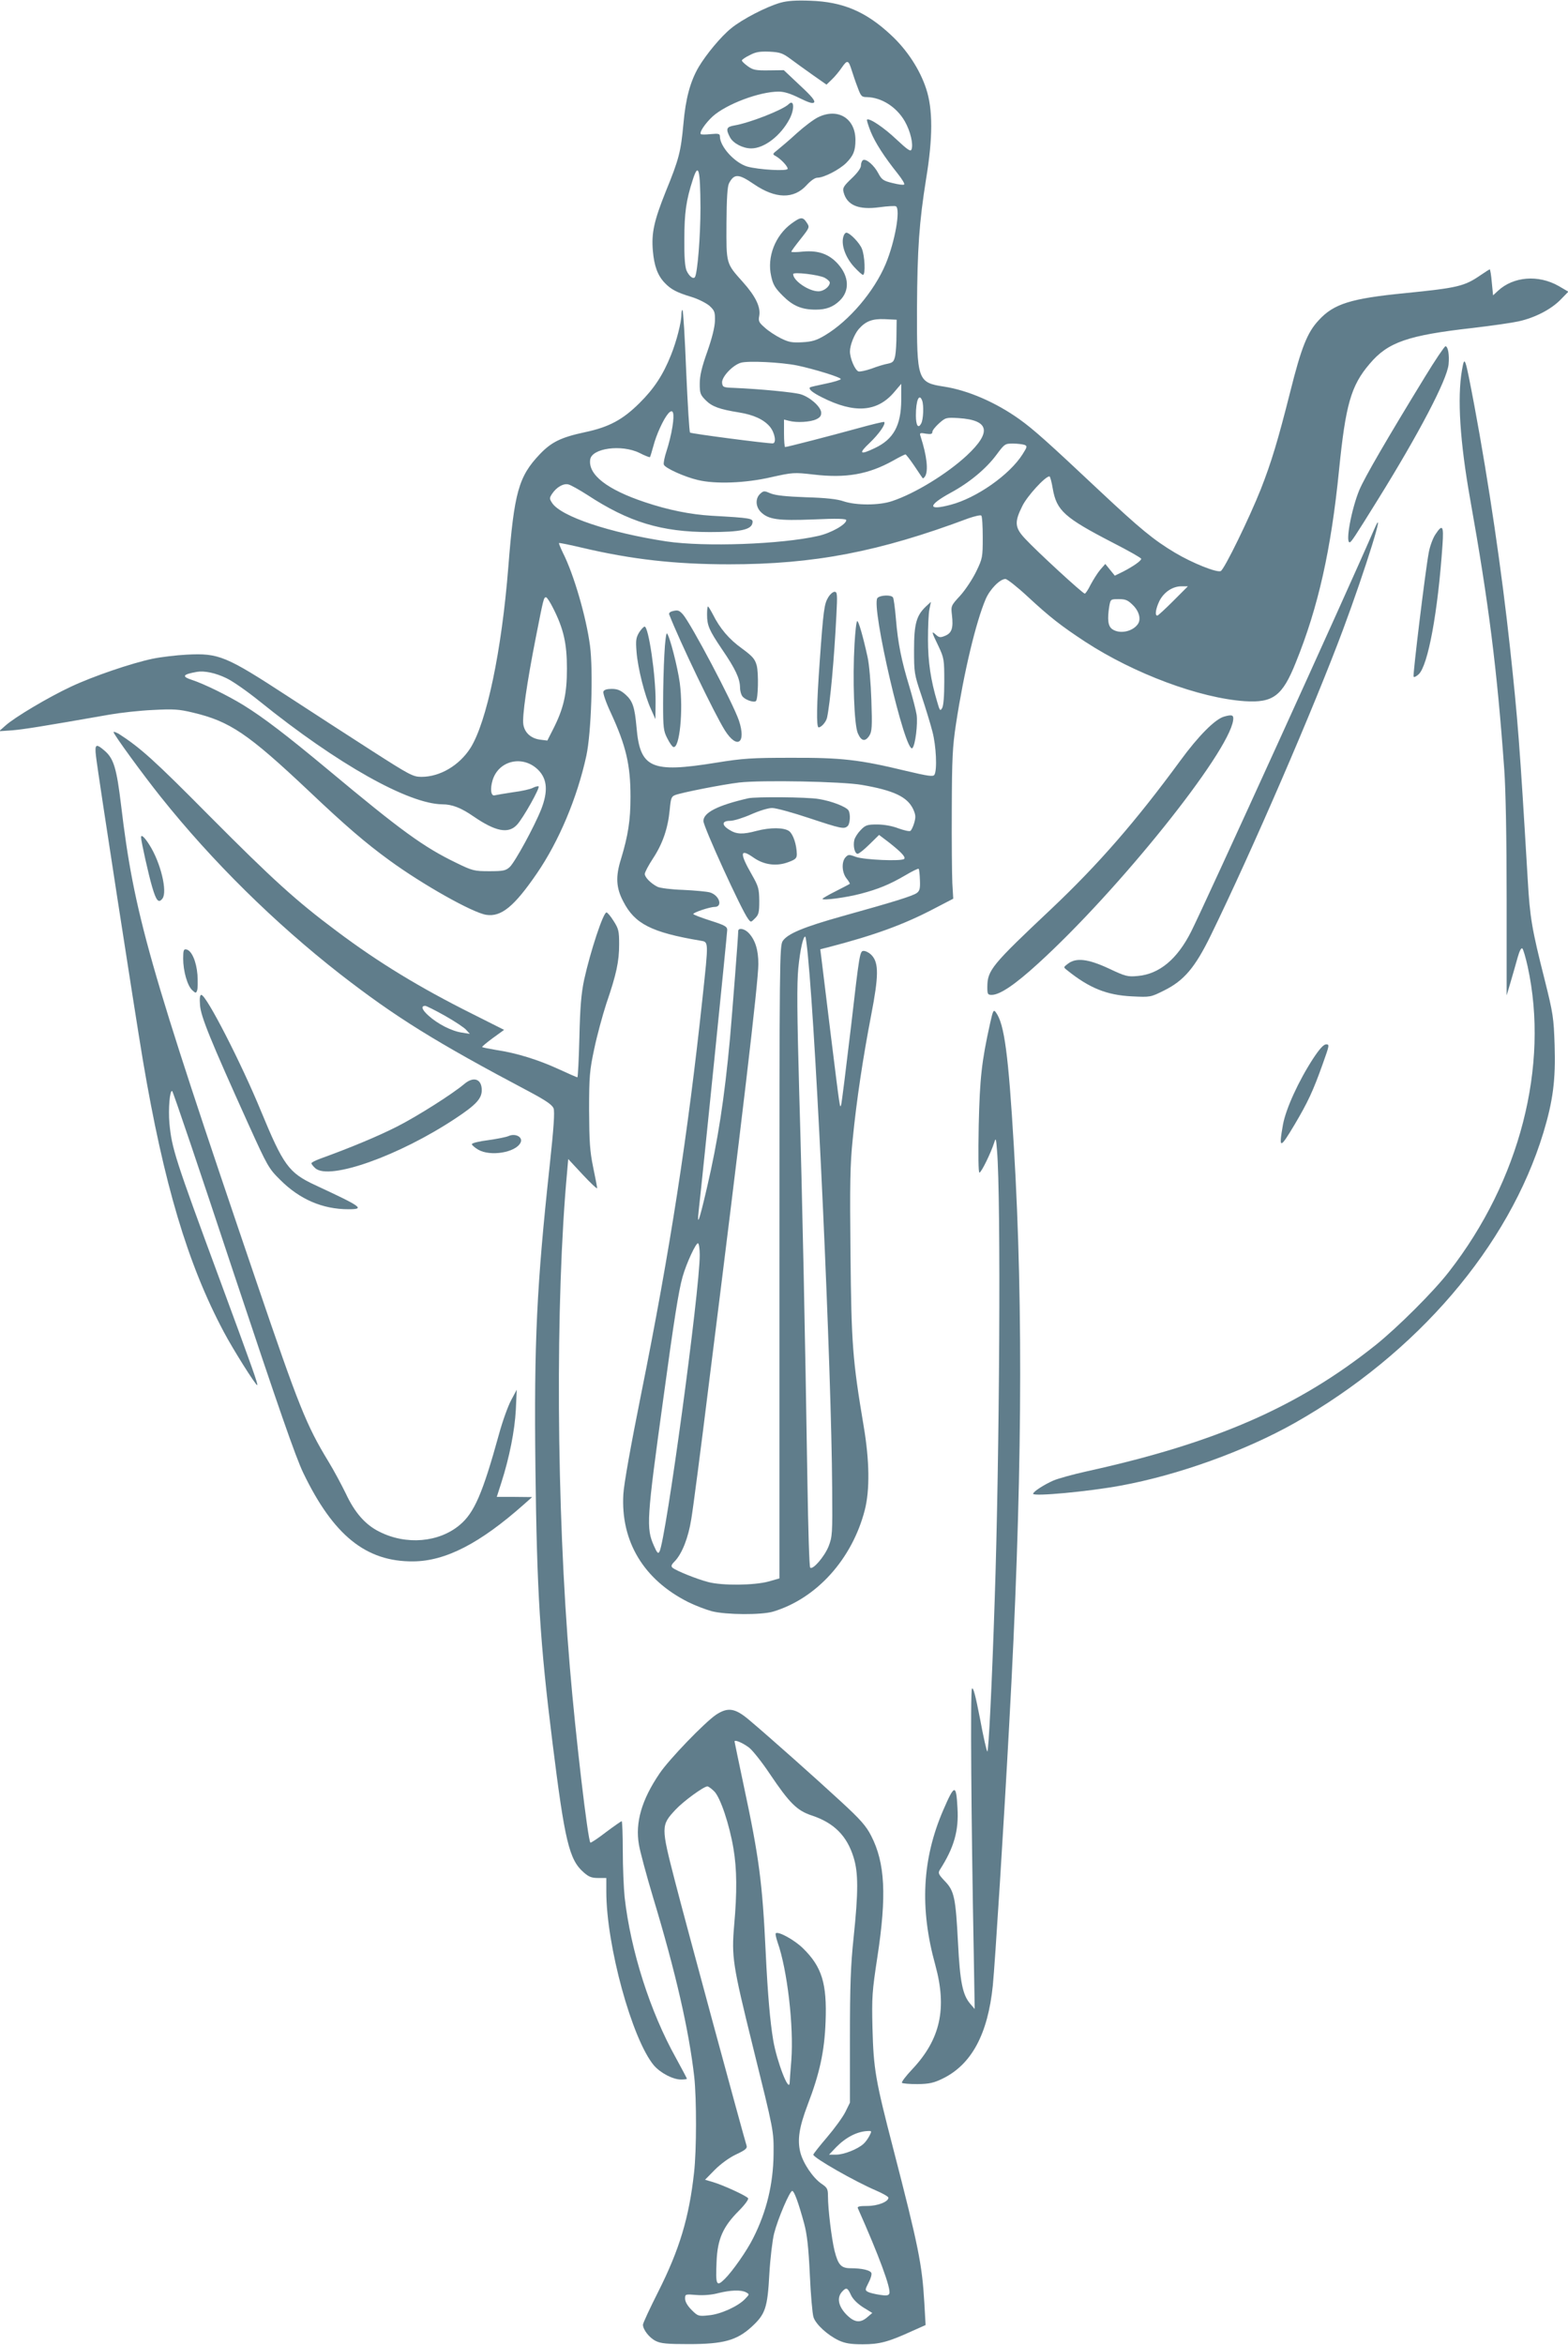 <?xml version="1.0" standalone="no"?>
<!DOCTYPE svg PUBLIC "-//W3C//DTD SVG 20010904//EN"
 "http://www.w3.org/TR/2001/REC-SVG-20010904/DTD/svg10.dtd">
<svg version="1.0" xmlns="http://www.w3.org/2000/svg"
 width="856pt" height="1280pt" viewBox="0 0 856 1280"
 preserveAspectRatio="xMidYMid meet">
<g transform="translate(0,1280) scale(0.1,-0.1)"
fill="#607d8b" stroke="none">
<path d="M4260 12785 c-77 -22 -208 -90 -268 -139 -56 -45 -137 -143 -178
-212 -46 -79 -71 -172 -83 -309 -14 -152 -24 -193 -96 -369 -65 -162 -79 -228
-71 -324 7 -83 26 -135 64 -175 34 -36 65 -53 148 -78 36 -11 79 -33 97 -48
28 -26 31 -34 30 -82 -1 -35 -16 -95 -42 -169 -30 -84 -41 -131 -41 -174 0
-52 3 -61 33 -91 34 -34 75 -49 181 -66 81 -13 136 -39 169 -78 28 -34 37 -91
15 -91 -39 0 -444 53 -451 59 -4 4 -13 155 -21 335 -7 180 -16 330 -20 333 -3
4 -6 -7 -6 -23 0 -43 -27 -148 -57 -222 -43 -108 -92 -183 -173 -263 -91 -90
-165 -130 -297 -158 -131 -28 -183 -54 -246 -120 -116 -122 -140 -208 -172
-616 -36 -456 -118 -847 -207 -988 -61 -95 -166 -157 -267 -157 -46 0 -63 9
-272 143 -123 79 -327 211 -454 294 -342 223 -380 239 -555 230 -58 -3 -141
-13 -185 -22 -116 -24 -327 -96 -448 -153 -124 -58 -307 -167 -357 -212 l-35
-31 73 5 c65 6 144 18 532 86 58 10 164 22 235 25 113 6 142 4 217 -14 203
-48 301 -114 637 -431 195 -185 308 -282 436 -375 182 -133 454 -286 529 -298
82 -13 153 45 277 226 120 175 220 412 270 642 27 125 38 463 20 601 -21 158
-89 391 -148 507 -13 27 -23 51 -21 53 2 2 60 -10 128 -26 268 -63 505 -90
800 -90 464 0 819 68 1307 251 35 12 66 19 70 15 5 -4 8 -58 8 -119 0 -108 -1
-115 -36 -187 -20 -41 -59 -100 -87 -131 -51 -55 -51 -57 -45 -107 8 -70 -1
-97 -37 -112 -26 -11 -33 -10 -50 5 -26 24 -26 19 13 -61 31 -66 32 -74 32
-194 0 -76 -4 -133 -12 -145 -10 -17 -13 -14 -26 32 -36 120 -51 221 -51 343
0 69 3 143 8 165 l8 40 -26 -24 c-53 -50 -66 -95 -66 -237 0 -125 1 -134 40
-249 22 -66 49 -154 60 -197 21 -78 27 -212 11 -237 -7 -11 -35 -7 -157 22
-253 61 -349 72 -624 71 -216 0 -264 -3 -412 -27 -353 -57 -414 -30 -433 193
-10 111 -21 144 -60 179 -27 24 -45 31 -76 31 -26 0 -42 -5 -45 -15 -3 -8 14
-59 39 -112 85 -184 109 -287 109 -463 0 -127 -13 -210 -52 -339 -30 -95 -27
-157 13 -232 62 -121 153 -168 420 -213 46 -8 46 4 12 -314 -80 -748 -176
-1371 -336 -2166 -55 -274 -93 -486 -96 -541 -15 -258 111 -467 354 -589 38
-19 96 -41 129 -50 79 -20 271 -21 335 -2 238 72 431 287 500 554 28 109 26
269 -6 458 -61 363 -67 447 -72 940 -4 382 -2 490 12 625 21 215 57 451 101
679 41 212 42 284 3 326 -12 13 -32 24 -44 24 -21 0 -23 -13 -69 -412 -27
-227 -51 -420 -54 -428 -7 -21 -5 -34 -57 385 -25 204 -48 391 -51 417 l-6 47
44 11 c253 66 411 123 582 213 l100 52 -5 85 c-2 47 -4 229 -3 405 1 278 4
339 23 464 43 282 109 557 162 681 23 54 78 110 108 110 9 0 64 -43 120 -95
122 -113 182 -160 316 -248 267 -174 623 -307 870 -324 155 -10 206 28 279
211 123 303 193 618 236 1050 36 357 65 461 167 580 100 119 209 156 563 196
102 12 214 28 250 36 90 20 177 65 229 118 l43 44 -53 31 c-111 63 -247 52
-331 -26 l-27 -25 -7 71 c-3 39 -9 71 -11 71 -2 0 -24 -14 -49 -31 -90 -62
-126 -70 -414 -99 -295 -29 -389 -58 -471 -148 -62 -66 -95 -149 -155 -389
-68 -269 -103 -385 -161 -533 -61 -154 -200 -440 -219 -447 -23 -9 -155 44
-249 100 -117 70 -189 129 -414 340 -284 267 -358 333 -436 389 -129 92 -281
158 -412 178 -144 22 -148 35 -147 425 2 331 12 471 50 710 37 224 37 380 0
491 -34 104 -104 212 -193 294 -136 127 -262 180 -438 186 -78 3 -126 0 -165
-11z m56 -307 c27 -20 82 -60 122 -88 l74 -52 29 28 c16 15 41 45 55 66 30 43
36 41 54 -17 7 -22 21 -64 32 -92 18 -49 22 -53 51 -53 80 -2 162 -54 207
-133 30 -53 47 -124 36 -153 -5 -13 -22 -1 -81 54 -68 65 -150 120 -162 109
-2 -3 7 -32 20 -65 25 -61 73 -136 148 -230 23 -29 39 -55 35 -59 -4 -4 -32 0
-64 8 -50 12 -59 19 -77 53 -23 44 -67 82 -84 72 -6 -4 -11 -17 -11 -30 0 -13
-19 -40 -51 -70 -43 -41 -50 -52 -44 -74 18 -72 81 -99 197 -83 44 6 84 8 89
5 26 -16 -5 -193 -56 -315 -63 -150 -199 -310 -331 -389 -47 -28 -70 -35 -124
-38 -56 -3 -74 0 -118 22 -28 14 -68 40 -87 58 -32 28 -36 35 -30 65 8 47 -20
106 -89 183 -93 104 -91 97 -90 320 1 140 5 203 14 220 28 53 52 52 134 -4
119 -82 220 -84 290 -6 22 24 45 40 58 40 36 0 120 44 157 80 40 40 51 68 51
126 0 118 -96 177 -204 124 -23 -11 -75 -50 -116 -87 -41 -38 -89 -78 -105
-91 -28 -22 -29 -24 -10 -34 28 -16 65 -55 65 -69 0 -15 -161 -5 -221 12 -69
21 -149 109 -149 165 0 14 -8 16 -50 12 -27 -3 -52 -3 -54 0 -10 9 24 59 65
97 75 67 255 135 360 135 30 0 65 -11 113 -35 51 -25 73 -32 80 -24 8 8 -14
35 -77 93 l-88 83 -82 -1 c-71 -1 -86 2 -114 22 -18 13 -33 27 -33 32 0 4 19
18 43 29 33 18 56 21 108 19 57 -3 72 -8 115 -40z m-492 -813 c0 -153 -16
-353 -30 -377 -9 -14 -32 4 -46 35 -9 22 -13 76 -12 172 0 144 10 213 46 324
31 97 41 60 42 -154z m1070 -690 c0 -44 -3 -97 -7 -117 -7 -31 -12 -37 -40
-43 -18 -3 -58 -15 -89 -27 -32 -11 -64 -18 -72 -15 -19 8 -46 71 -46 109 0
34 24 94 48 122 38 43 74 57 142 54 l65 -3 -1 -80z m-541 -170 c94 -20 237
-64 237 -74 0 -4 -37 -16 -82 -25 -44 -9 -83 -18 -86 -20 -9 -10 12 -28 66
-55 176 -89 300 -80 392 27 l40 47 0 -90 c-1 -137 -42 -213 -145 -261 -81 -39
-90 -30 -28 28 52 50 90 104 80 115 -3 2 -70 -14 -149 -36 -138 -38 -381 -101
-392 -101 -3 0 -6 34 -6 75 l0 75 28 -7 c40 -11 117 -7 149 9 21 10 27 20 26
38 -4 32 -62 83 -112 98 -36 11 -222 29 -366 35 -56 2 -60 4 -63 27 -4 31 56
96 102 110 39 12 220 3 309 -15z m681 -191 c10 -25 7 -104 -5 -125 -16 -31
-29 -12 -29 44 0 82 18 123 34 81z m-1363 -143 c-6 -40 -21 -99 -32 -132 -11
-33 -18 -67 -15 -75 7 -19 113 -67 186 -84 96 -23 259 -17 398 15 121 27 127
27 233 15 178 -21 300 1 435 76 33 19 64 34 67 34 3 0 25 -28 48 -62 23 -35
44 -65 46 -68 2 -2 8 2 13 10 19 30 10 112 -24 217 -7 20 -5 22 28 16 28 -4
36 -2 36 10 0 8 17 29 37 47 35 31 39 32 107 28 167 -11 181 -76 44 -204 -109
-101 -284 -208 -408 -249 -70 -24 -196 -24 -265 -1 -34 12 -98 19 -205 22
-110 4 -166 10 -193 21 -35 15 -38 15 -57 -2 -27 -25 -26 -70 4 -100 41 -40
92 -48 288 -40 129 6 178 4 178 -4 0 -23 -82 -70 -153 -86 -202 -46 -620 -61
-829 -30 -309 47 -576 136 -624 210 -15 23 -15 27 0 50 24 36 62 58 89 51 13
-3 59 -29 103 -57 227 -149 405 -203 669 -203 168 0 228 13 233 51 4 24 -8 26
-222 38 -116 7 -237 31 -365 74 -207 69 -311 150 -299 233 9 62 171 84 269 36
29 -15 55 -25 57 -23 2 1 10 29 19 61 16 62 55 147 81 177 27 30 35 5 23 -72z
m1922 -99 c16 -7 15 -11 -11 -52 -71 -112 -251 -238 -392 -275 -127 -34 -127
-4 -1 65 102 55 194 131 251 208 44 59 46 61 90 61 25 0 53 -4 63 -7z m154
-238 c21 -121 63 -159 330 -297 84 -43 153 -82 153 -87 0 -11 -43 -41 -99 -70
l-45 -22 -26 32 -26 32 -28 -32 c-15 -18 -38 -55 -52 -81 -13 -27 -28 -49 -32
-49 -11 0 -263 232 -324 298 -59 62 -61 92 -17 180 26 54 125 162 148 162 4 0
12 -30 18 -66z m658 -614 c-44 -44 -83 -80 -87 -80 -15 0 -8 40 12 81 25 48
72 79 120 79 l35 0 -80 -80z m-3386 -38 c58 -114 76 -194 76 -332 0 -138 -18
-218 -77 -333 l-30 -59 -40 5 c-50 7 -84 38 -91 83 -7 43 19 225 68 474 42
213 43 220 56 220 5 0 22 -26 38 -58z m3167 14 c33 -33 44 -76 26 -102 -29
-42 -100 -56 -140 -28 -23 16 -28 52 -16 127 7 36 7 37 51 37 38 0 50 -5 79
-34z m-4951 -397 c33 -15 116 -73 184 -128 424 -342 811 -559 996 -561 53 0
102 -19 170 -66 121 -83 190 -96 237 -46 34 36 129 206 118 210 -5 2 -19 -2
-31 -8 -12 -7 -60 -18 -108 -24 -47 -7 -93 -15 -101 -17 -20 -5 -25 35 -11 82
33 110 168 140 251 55 48 -50 52 -116 15 -212 -38 -96 -143 -288 -172 -316
-22 -20 -35 -23 -111 -23 -83 0 -92 2 -182 46 -178 86 -300 175 -698 507 -226
188 -351 284 -464 354 -85 52 -213 115 -280 137 -58 19 -51 30 27 44 41 7 102
-6 160 -34z m3470 -583 c174 -30 248 -65 280 -132 14 -31 15 -43 6 -75 -6 -21
-16 -41 -21 -44 -6 -4 -35 3 -66 14 -33 13 -79 21 -115 21 -53 0 -64 -3 -89
-29 -16 -16 -32 -40 -36 -55 -8 -33 2 -76 18 -76 7 0 36 23 65 52 l52 51 54
-41 c66 -52 93 -80 83 -90 -15 -14 -219 -5 -263 11 -38 14 -42 14 -57 -2 -23
-25 -20 -83 5 -115 12 -15 20 -29 18 -30 -2 -2 -37 -20 -76 -40 -40 -20 -73
-39 -73 -42 0 -10 130 7 209 28 95 25 157 50 244 101 37 22 70 38 72 35 3 -2
6 -30 7 -61 2 -46 -1 -59 -17 -71 -22 -16 -124 -48 -405 -126 -214 -60 -300
-96 -327 -136 -17 -27 -18 -95 -18 -1754 l0 -1725 -60 -17 c-78 -21 -251 -23
-328 -3 -62 16 -174 61 -195 78 -10 8 -8 16 12 36 40 42 74 129 90 231 9 52
52 381 95 730 181 1438 271 2201 271 2298 0 78 -17 131 -52 169 -23 25 -58 31
-58 11 0 -31 -32 -438 -45 -587 -30 -325 -66 -558 -126 -815 -41 -177 -55
-218 -45 -126 21 183 156 1516 156 1534 0 19 -13 26 -91 51 -50 16 -92 32 -94
36 -5 7 89 39 116 39 46 0 27 63 -25 79 -17 5 -83 11 -147 14 -64 2 -126 10
-140 17 -37 19 -69 52 -69 70 0 9 20 47 45 85 52 79 81 162 91 264 6 65 9 74
31 82 38 14 257 57 348 68 120 14 561 6 670 -13z m-295 -927 c49 -503 129
-2255 133 -2914 2 -248 1 -262 -20 -316 -23 -56 -86 -129 -100 -115 -5 4 -11
211 -15 459 -13 830 -28 1567 -45 2137 -12 431 -13 591 -5 675 10 102 28 182
39 172 2 -3 8 -47 13 -98z m-590 -1639 c0 -195 -185 -1557 -220 -1619 -7 -13
-13 -7 -30 32 -43 96 -40 143 51 802 58 427 84 591 105 665 21 75 75 191 85
184 5 -3 9 -31 9 -64z"/>
<path d="M4305 12231 c-32 -31 -213 -102 -297 -116 -42 -7 -47 -19 -23 -64 17
-33 70 -61 116 -61 72 0 162 70 210 162 28 55 24 109 -6 79z"/>
<path d="M4321 11580 c-89 -65 -135 -183 -111 -287 10 -47 21 -65 64 -108 55
-55 103 -75 179 -75 57 0 94 14 130 48 57 54 53 133 -9 202 -49 54 -107 74
-189 67 -36 -4 -65 -4 -65 -1 0 4 23 35 51 70 49 62 50 64 33 89 -21 32 -32
32 -83 -5z m181 -296 c15 -8 28 -20 28 -26 0 -22 -33 -48 -62 -48 -53 0 -138
58 -138 94 0 13 139 -3 172 -20z"/>
<path d="M4606 11514 c-17 -44 7 -116 56 -170 22 -24 44 -44 49 -44 15 0 10
105 -6 143 -13 32 -66 87 -85 87 -4 0 -11 -7 -14 -16z"/>
<path d="M4085 8443 c-166 -38 -245 -78 -245 -124 0 -31 209 -489 244 -534 15
-20 15 -20 38 3 20 20 23 32 23 95 -1 66 -4 79 -40 142 -69 120 -66 147 9 94
57 -40 126 -49 191 -24 38 14 45 21 45 43 -1 51 -19 107 -41 125 -27 21 -103
22 -179 2 -74 -20 -109 -19 -147 5 -45 27 -43 50 3 50 20 0 71 16 114 35 45
20 94 35 115 35 21 0 112 -25 202 -55 175 -58 192 -62 211 -43 13 13 16 66 4
85 -13 20 -93 51 -162 62 -63 11 -345 13 -385 4z"/>
<path d="M7779 10743 c-204 -333 -329 -548 -358 -617 -43 -104 -77 -286 -53
-286 8 0 25 25 154 233 222 357 378 654 386 738 5 52 -3 99 -17 99 -5 0 -56
-75 -112 -167z"/>
<path d="M7981 10779 c-26 -152 -11 -389 45 -704 101 -566 147 -928 186 -1475
8 -109 13 -375 13 -704 l0 -529 22 74 c12 41 29 100 38 133 10 36 20 55 26 49
5 -5 18 -49 29 -99 118 -542 -43 -1168 -429 -1664 -84 -109 -281 -305 -402
-402 -423 -337 -871 -533 -1574 -688 -77 -17 -160 -40 -185 -51 -54 -24 -110
-61 -110 -72 0 -16 301 12 475 44 315 57 683 190 954 343 667 378 1168 963
1357 1585 52 173 67 286 61 476 -5 150 -8 172 -55 360 -70 277 -80 337 -92
547 -44 742 -54 867 -96 1258 -46 425 -116 901 -195 1325 -52 274 -53 278 -68
194z"/>
<path d="M7501 9909 c-142 -329 -921 -2040 -998 -2193 -76 -151 -174 -233
-293 -243 -54 -5 -66 -2 -157 41 -114 53 -179 60 -223 26 -25 -19 -25 -19 -5
-35 122 -98 216 -136 353 -143 102 -5 103 -5 177 32 109 54 169 125 255 301
225 461 562 1240 722 1669 122 327 241 710 169 545z"/>
<path d="M7836 9883 c-14 -21 -30 -65 -36 -98 -18 -94 -88 -669 -83 -678 3 -5
15 1 28 13 51 48 105 340 130 708 7 103 0 114 -39 55z"/>
<path d="M4521 9539 c-21 -35 -26 -67 -46 -349 -17 -236 -19 -360 -6 -360 15
0 41 30 46 53 17 79 39 319 51 560 6 113 5 127 -10 127 -9 0 -25 -14 -35 -31z"/>
<path d="M4790 9536 c-36 -44 153 -857 191 -819 16 16 30 132 23 182 -4 25
-22 95 -40 155 -43 141 -62 235 -73 368 -5 59 -12 112 -16 117 -9 16 -71 13
-85 -3z"/>
<path d="M3860 9446 c0 -60 11 -85 81 -189 74 -108 98 -160 99 -209 0 -20 7
-44 16 -52 17 -18 62 -32 71 -22 12 12 15 152 4 194 -10 36 -23 50 -81 93 -70
50 -120 109 -159 187 -12 23 -24 42 -26 42 -3 0 -5 -20 -5 -44z"/>
<path d="M3667 9463 c-10 -3 -16 -10 -14 -16 58 -149 247 -542 304 -633 67
-106 118 -71 77 53 -32 95 -264 534 -307 581 -21 22 -27 24 -60 15z"/>
<path d="M4665 9285 c-11 -191 -2 -442 18 -487 19 -44 40 -48 63 -13 14 22 16
48 11 193 -3 93 -12 198 -21 237 -26 118 -49 195 -56 195 -5 0 -11 -56 -15
-125z"/>
<path d="M3489 9348 c-17 -29 -19 -43 -14 -106 7 -89 45 -240 79 -313 l24 -54
1 95 c1 141 -38 410 -60 410 -5 0 -19 -15 -30 -32z"/>
<path d="M3627 9229 c-4 -67 -7 -188 -7 -268 0 -132 2 -151 23 -191 12 -24 27
-46 33 -47 34 -11 55 200 35 350 -12 87 -55 255 -70 270 -4 4 -11 -47 -14
-114z"/>
<path d="M6683 8889 c-50 -14 -141 -106 -239 -240 -242 -330 -445 -564 -704
-809 -329 -310 -349 -335 -350 -427 0 -39 2 -43 24 -43 44 0 126 55 252 170
440 400 1042 1151 1066 1329 4 29 -6 32 -49 20z"/>
<path d="M620 8804 c0 -12 162 -234 258 -354 281 -352 621 -687 978 -966 304
-236 519 -370 1035 -643 90 -48 123 -71 131 -90 7 -19 1 -107 -21 -311 -71
-656 -86 -966 -78 -1650 8 -683 25 -955 93 -1500 67 -538 91 -640 170 -709 28
-25 44 -31 79 -31 l45 0 0 -74 c0 -295 140 -804 259 -948 36 -42 104 -78 149
-78 18 0 32 2 32 4 0 3 -27 53 -59 112 -142 254 -248 587 -281 879 -5 50 -10
163 -10 253 0 89 -3 162 -6 162 -3 0 -42 -27 -86 -60 -44 -34 -82 -59 -85 -57
-14 15 -81 583 -112 957 -74 874 -80 1999 -15 2704 l6 70 79 -85 c43 -46 78
-79 79 -74 0 6 -10 57 -22 115 -18 88 -21 139 -22 310 0 185 3 218 28 335 15
72 45 182 66 247 55 160 70 230 70 324 0 72 -3 85 -30 127 -16 26 -34 47 -39
47 -18 0 -88 -213 -122 -367 -16 -76 -22 -148 -26 -315 -3 -120 -8 -218 -11
-218 -3 0 -49 20 -103 45 -111 51 -230 88 -339 104 -41 7 -76 14 -78 16 -2 2
24 24 58 49 l62 45 -173 87 c-288 144 -512 280 -741 452 -221 165 -348 280
-698 632 -299 302 -374 369 -492 445 -16 9 -28 13 -28 9z m1809 -1548 c53 -30
106 -65 116 -77 l20 -22 -43 7 c-56 8 -132 47 -182 92 -37 33 -44 54 -18 54 5
0 54 -24 107 -54z"/>
<path d="M524 8673 c10 -92 213 -1404 256 -1660 114 -674 244 -1111 442 -1483
49 -93 173 -290 182 -290 7 0 -25 90 -204 575 -245 663 -262 717 -275 853 -7
79 2 185 15 177 5 -3 155 -447 334 -988 247 -742 340 -1010 382 -1097 164
-340 342 -484 599 -482 177 1 365 98 605 311 l45 40 -96 1 -97 0 25 78 c44
137 73 284 79 397 l5 110 -31 -58 c-17 -32 -47 -115 -66 -185 -89 -323 -135
-429 -214 -495 -114 -96 -293 -111 -439 -37 -77 38 -135 105 -183 208 -23 47
-65 126 -95 175 -121 199 -161 299 -393 981 -591 1736 -668 2009 -739 2601
-24 200 -40 253 -87 295 -50 44 -58 40 -50 -27z"/>
<path d="M770 8230 c0 -20 41 -205 61 -272 22 -75 35 -90 56 -62 28 38 -10
196 -71 292 -27 43 -46 60 -46 42z"/>
<path d="M1000 7568 c0 -68 23 -149 50 -173 18 -16 20 -17 26 -1 4 10 4 48 2
86 -6 73 -32 133 -61 138 -14 3 -17 -5 -17 -50z"/>
<path d="M1092 7313 c5 -62 54 -184 266 -653 102 -225 109 -238 172 -300 106
-106 231 -160 372 -160 93 0 74 13 -182 132 -144 67 -173 108 -295 403 -108
263 -299 635 -326 635 -8 0 -10 -20 -7 -57z"/>
<path d="M5405 7214 c-46 -207 -56 -298 -62 -556 -3 -166 -2 -258 4 -258 10 0
62 106 81 165 8 27 10 22 15 -45 22 -262 14 -1668 -13 -2460 -15 -460 -33
-820 -40 -820 -3 0 -22 81 -40 180 -25 128 -37 174 -44 163 -9 -16 -4 -716 10
-1448 l5 -300 -24 28 c-42 49 -56 118 -67 332 -13 248 -20 284 -72 338 -35 37
-38 44 -27 62 77 120 104 213 96 338 -7 131 -16 130 -77 -11 -116 -268 -130
-537 -44 -847 65 -237 28 -405 -125 -568 -35 -37 -61 -71 -57 -75 4 -4 43 -7
85 -7 64 1 87 6 137 30 158 77 247 243 274 508 12 120 61 896 89 1417 71 1280
79 2271 26 3160 -30 507 -52 671 -98 734 -13 18 -16 12 -32 -60z"/>
<path d="M7169 7023 c-80 -123 -149 -274 -165 -361 -24 -136 -17 -135 64 1 71
120 100 181 153 330 36 101 38 107 19 107 -14 0 -36 -24 -71 -77z"/>
<path d="M2535 6884 c-65 -55 -256 -176 -366 -232 -100 -51 -252 -115 -421
-176 -27 -10 -48 -21 -48 -25 0 -4 9 -16 21 -27 76 -68 457 67 766 272 112 74
143 108 143 154 0 61 -44 77 -95 34z"/>
<path d="M2775 6599 c-11 -5 -60 -15 -110 -22 -49 -6 -90 -16 -89 -22 0 -5 16
-19 35 -30 65 -38 202 -16 230 37 17 31 -27 55 -66 37z"/>
<path d="M3909 3441 c-62 -42 -256 -243 -308 -320 -98 -144 -134 -268 -113
-389 6 -37 41 -167 77 -287 124 -410 196 -726 225 -980 13 -119 13 -401 -1
-523 -27 -246 -80 -421 -196 -651 -46 -91 -83 -171 -83 -179 0 -27 35 -72 70
-89 28 -14 62 -17 180 -17 189 0 262 20 343 94 75 69 87 102 97 289 5 86 17
185 26 221 21 82 86 233 99 232 11 -1 34 -64 65 -178 16 -59 24 -131 31 -279
5 -110 14 -214 20 -232 13 -40 77 -98 138 -127 35 -16 65 -21 131 -21 92 0
140 13 269 72 l74 33 -7 123 c-12 207 -32 307 -169 837 -98 378 -108 436 -114
660 -4 171 -2 200 27 390 51 334 42 512 -34 660 -27 53 -57 88 -167 189 -131
121 -387 349 -501 445 -76 64 -115 69 -179 27z m181 -180 c19 -15 70 -79 112
-142 109 -162 149 -201 230 -228 121 -40 192 -111 228 -229 26 -83 26 -189 0
-437 -16 -151 -20 -263 -20 -546 l0 -355 -25 -51 c-14 -28 -59 -90 -100 -138
-41 -48 -75 -91 -75 -95 0 -17 228 -147 343 -196 37 -16 67 -33 67 -39 0 -22
-58 -45 -115 -45 -42 0 -56 -3 -52 -12 117 -263 182 -440 172 -466 -4 -11 -16
-13 -53 -7 -26 4 -55 11 -64 16 -16 9 -16 12 3 49 12 22 19 46 16 54 -6 15
-51 26 -112 26 -53 0 -69 17 -89 95 -16 65 -36 228 -36 298 0 40 -4 47 -35 68
-47 32 -101 112 -116 172 -17 69 -6 137 40 259 66 172 92 292 98 454 8 208
-20 299 -123 400 -47 46 -136 95 -149 82 -3 -3 2 -25 10 -49 53 -150 89 -459
75 -644 -5 -60 -9 -116 -9 -122 -3 -59 -70 115 -90 232 -17 102 -30 251 -41
480 -18 381 -36 517 -120 910 -27 129 -50 237 -50 240 0 12 46 -8 80 -34z
m-191 -238 c34 -34 83 -181 105 -312 19 -112 20 -238 4 -418 -15 -174 -8 -217
101 -659 117 -473 115 -461 114 -594 -2 -160 -38 -311 -111 -455 -34 -69 -114
-183 -156 -224 -45 -44 -50 -34 -44 97 5 121 35 189 121 275 32 32 55 63 51
69 -8 13 -136 72 -194 89 l-41 12 53 54 c32 32 78 66 116 84 49 23 62 33 58
47 -23 75 -339 1241 -391 1444 -77 299 -77 305 3 391 44 47 154 127 174 127 5
0 22 -12 37 -27z m847 -1881 c-8 -15 -22 -35 -33 -44 -31 -28 -106 -58 -148
-58 l-39 0 39 41 c53 54 115 86 173 88 21 1 22 0 8 -27z m-100 -869 c11 -23
36 -47 67 -67 l49 -30 -27 -23 c-39 -34 -72 -30 -117 17 -42 45 -50 90 -21
122 23 25 30 23 49 -19z m-574 16 c20 -11 20 -11 -4 -36 -37 -40 -135 -85
-200 -90 -55 -6 -59 -4 -93 30 -22 22 -35 45 -35 61 0 25 1 25 63 20 38 -3 84
1 117 10 68 17 125 19 152 5z"/>
</g>
</svg>
